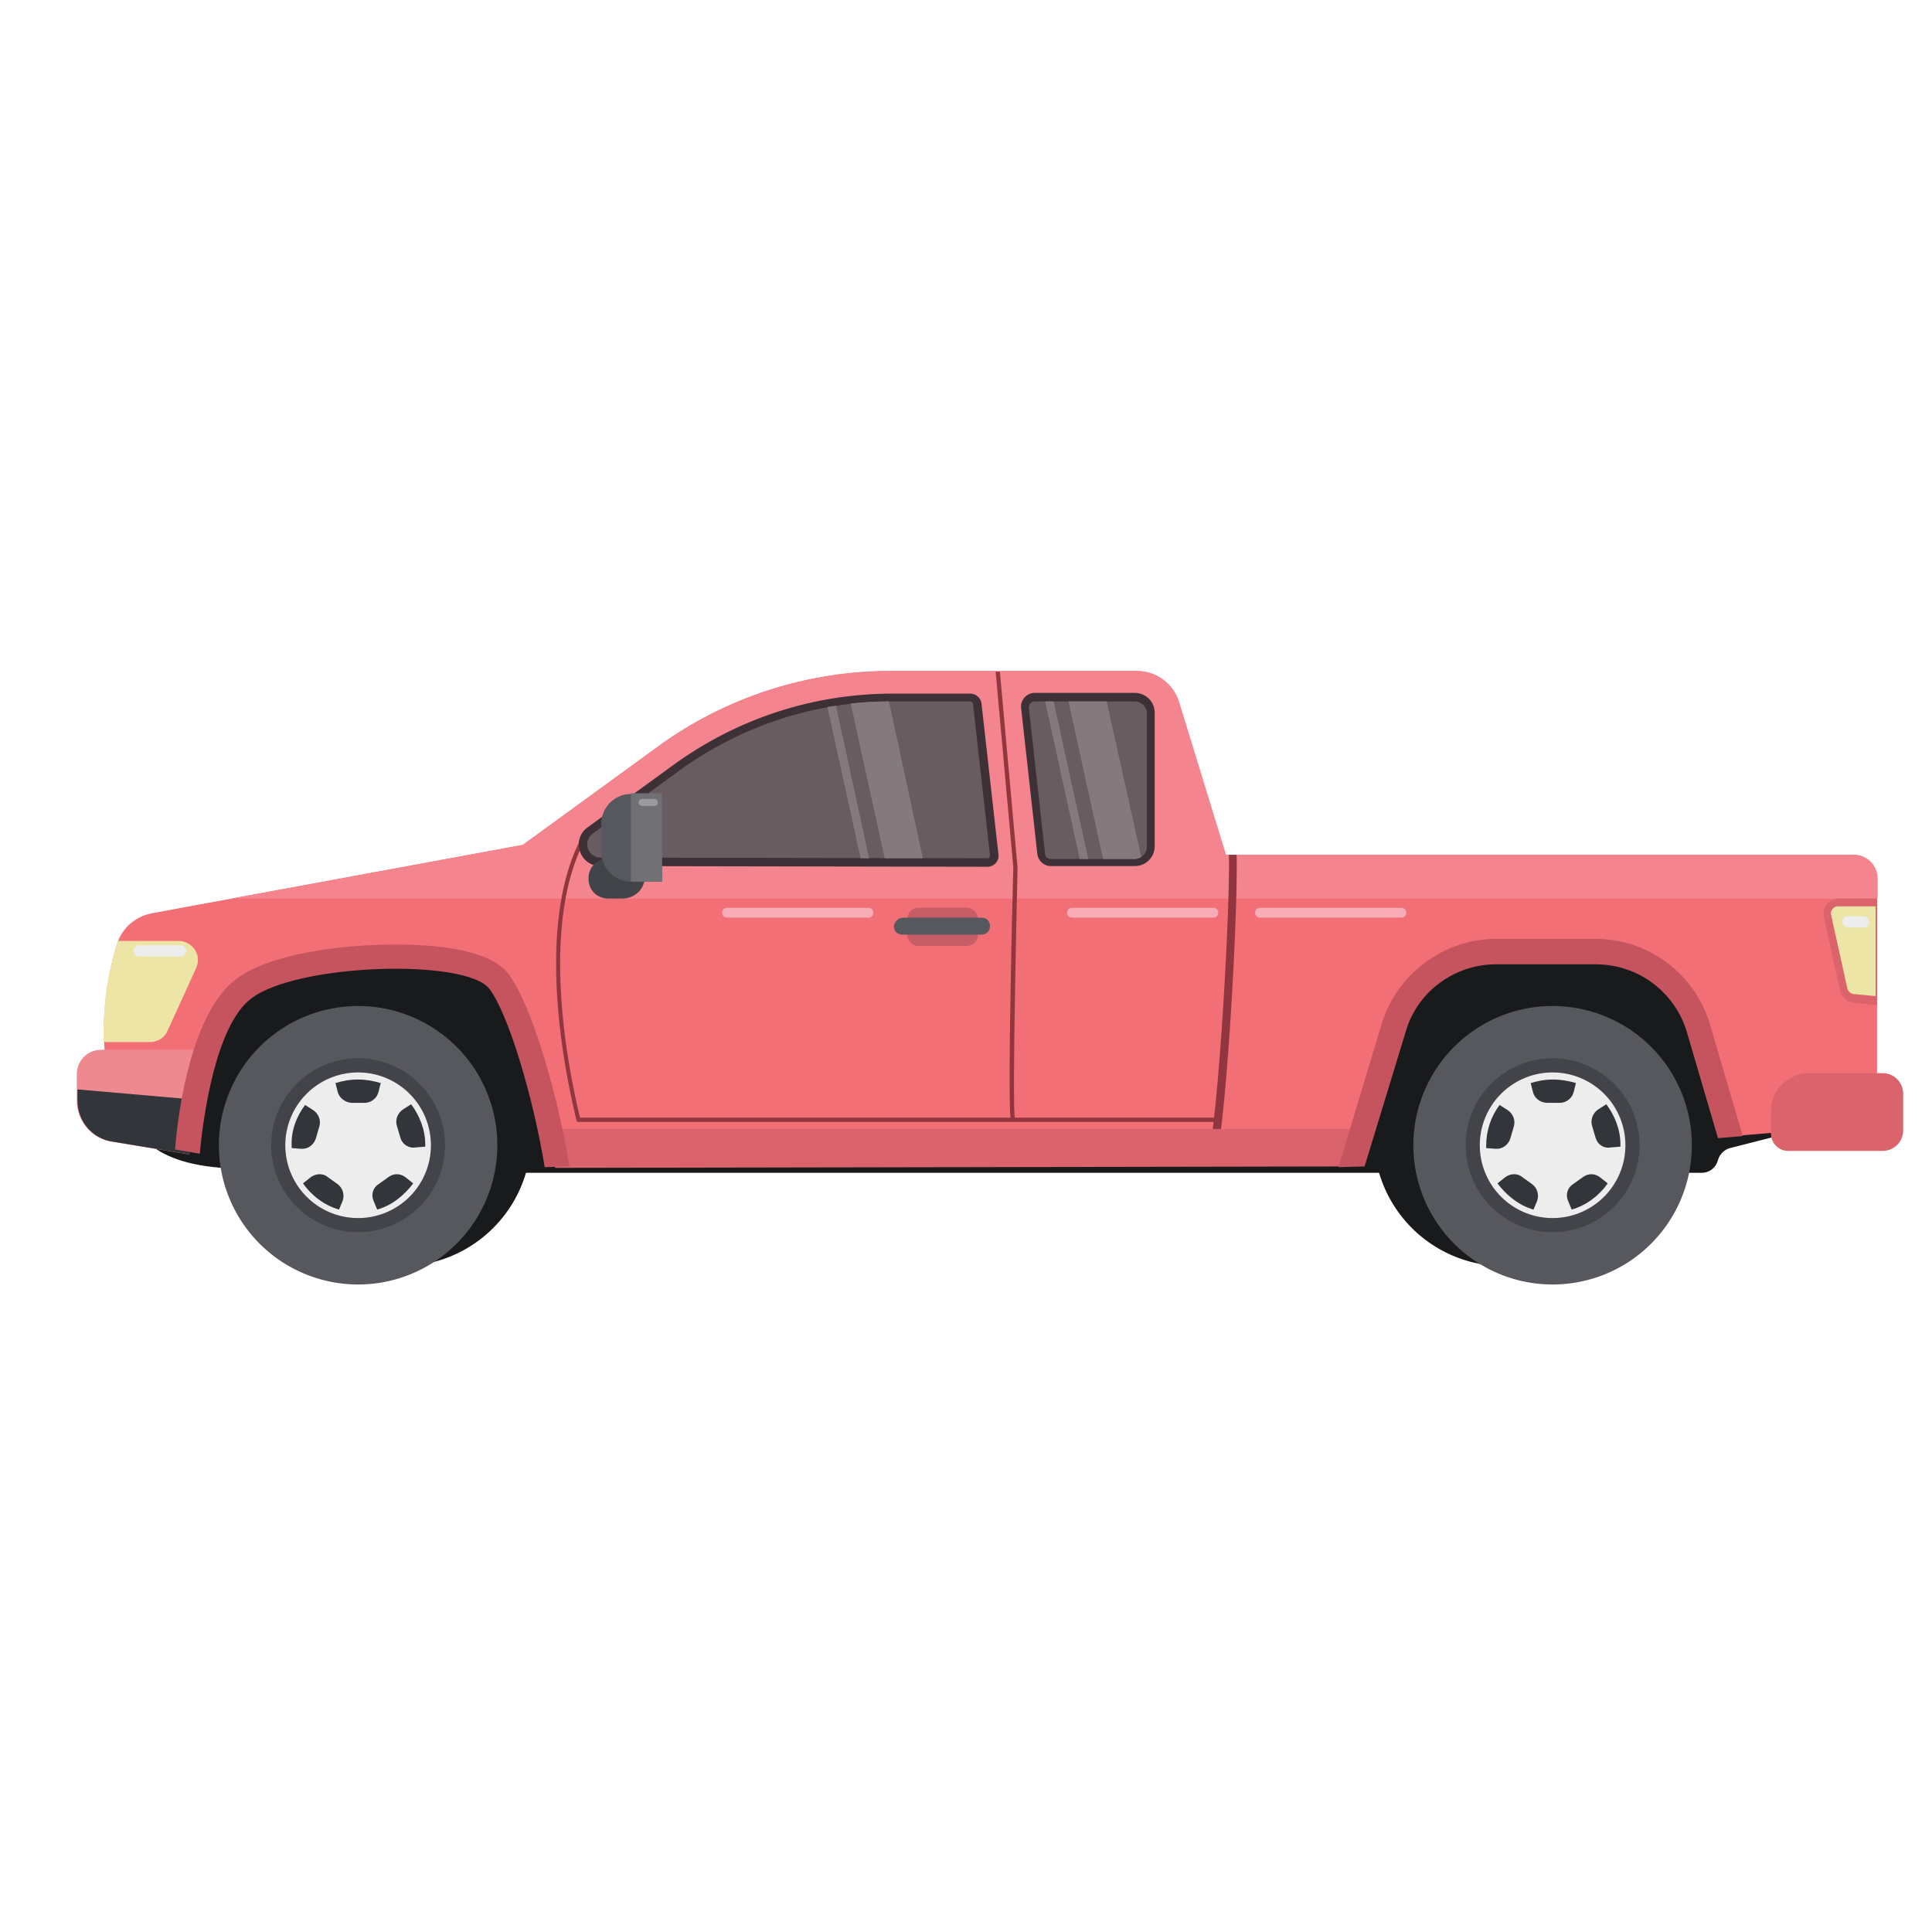 <?xml version="1.0" encoding="utf-8"?>
<svg
 viewBox="0 -50 161 161"
 version="1.0"
 xmlns="http://www.w3.org/2000/svg"
 x="0" y="0"
>
<path class="st1" d="M359.3,664.2c0,0-1.5,5.7-14.8,5.7c-13.4,0-38.2,0.6-38.2,0.6H181.3h-43.2c-1.1,0-2-0.7-2.3-1.8l0,0&#10;&#9;&#9;&#9;c-0.2-0.8-0.9-1.5-1.7-1.7l-15.3-3.9c0,0,12.8-28.8,13.4-28.6c0.5,0.2,56.4-3.3,56.4-3.3h144.5c0,0,23.9,11.9,24,13.5&#10;&#9;&#9;&#9;C357.3,646.5,359.3,664.2,359.3,664.2z" style="fill: rgb(24, 26, 28);" transform="matrix(-0.589, 0, 0, 0.589, 223.152, -347.19)"/><path d="M 184.5 665.3 A 18.4 18.4 0 0 1 166.1 683.7 A 18.4 18.4 0 0 1 147.7 665.3 A 18.4 18.4 0 0 1 166.1 646.9 A 18.4 18.4 0 0 1 184.5 665.3 Z" class="st1" style="fill: rgb(24, 26, 28);" transform="matrix(-0.589, 0, 0, 0.589, 223.152, -347.19)"/><path d="M 340.5 665.3 A 18.4 18.4 0 0 1 322.1 683.7 A 18.4 18.4 0 0 1 303.7 665.3 A 18.4 18.4 0 0 1 322.1 646.9 A 18.4 18.4 0 0 1 340.5 665.3 Z" class="st1" style="fill: rgb(24, 26, 28);" transform="matrix(-0.589, 0, 0, 0.589, 223.152, -347.19)"/><path class="st0" d="M362.3,638.1c-0.7-2.2-2.5-3.8-4.8-4.3l-52.6-9.7l-19.1-13.9c-9.6-7-21.1-10.7-32.9-10.7h-34.8&#10;&#9;&#9;&#9;c-2.8,0-5.2,1.8-6,4.5l-6.6,21.5h-88.8c-1.9,0-3.4,1.5-3.4,3.4v31.9c0,1.5,1.2,2.8,2.7,3l18.7,1.6c0.8-4.3,2.1-10.3,2.1-10.3&#10;&#9;&#9;&#9;l5.4-11.8l7-3.7H167h4.8l5,2.7c0,0,3.7,5.1,3.9,5.4c0.1,0.2,4.7,14.6,7,21.8l112.5,0.2c1.6-6.4,4.5-17.6,4.5-17.6l5.4-10.4&#10;&#9;&#9;&#9;l6.1-1.2h15.4c0,0,10.9,2.4,11.2,2.4c0.3,0,3.8,4.1,3.8,4.1s5.4,15.4,5.4,15.8c0,0.2,0.3,2.5,0.5,4.8c3-0.5,5.9-1,8.2-1.4&#10;&#9;&#9;&#9;C366.1,654.6,364,643.6,362.3,638.1z" style="fill: rgb(242, 111, 117);" transform="matrix(-0.589, 0, 0, 0.589, 223.152, -347.19)"/><path class="st39" d="M346.1,631.7l-41.3-7.6l-19.1-13.9c-9.6-7-21.1-10.7-32.9-10.7h-34.8c-2.8,0-5.2,1.8-6,4.5l-6.6,21.5h-88.8&#10;&#9;&#9;&#9;c-1.9,0-3.4,1.5-3.4,3.4v2.8H346.1z" style="fill: rgb(244, 132, 141);" transform="matrix(-0.589, 0, 0, 0.589, 223.152, -347.19)"/><path d="M 161.3 667.4 A 2.1 2.1 0 0 1 159.2 669.5 A 2.1 2.1 0 0 1 157.1 667.4 A 2.1 2.1 0 0 1 159.2 665.3 A 2.1 2.1 0 0 1 161.3 667.4 Z" class="st5" style="fill: rgb(132, 122, 126);" transform="matrix(-0.589, 0, 0, 0.589, 223.152, -347.19)"/><path d="M 159.8 663.6 A 0.6 0.6 0 0 1 159.2 664.2 A 0.6 0.6 0 0 1 158.6 663.6 A 0.6 0.6 0 0 1 159.2 663 A 0.6 0.6 0 0 1 159.8 663.6 Z" class="st5" style="fill: rgb(132, 122, 126);" transform="matrix(-0.589, 0, 0, 0.589, 223.152, -347.19)"/><path d="M 156.1 666.2 A 0.6 0.6 0 0 1 155.5 666.8 A 0.6 0.6 0 0 1 154.9 666.2 A 0.6 0.6 0 0 1 155.5 665.6 A 0.6 0.6 0 0 1 156.1 666.2 Z" transform="matrix(-0.182, -0.56, -0.56, 0.182, 532.981, 10.999)" class="st5" style="fill: rgb(132, 122, 126);"/><path d="M 157.5 670.5 A 0.6 0.6 0 0 1 156.9 671.1 A 0.6 0.6 0 0 1 156.3 670.5 A 0.6 0.6 0 0 1 156.9 669.9 A 0.6 0.6 0 0 1 157.5 670.5 Z" transform="matrix(-0.346, -0.476, -0.476, 0.346, 504.503, -109.661)" class="st5" style="fill: rgb(132, 122, 126);"/><path d="M 162 670.5 A 0.6 0.6 0 0 1 161.4 671.1 A 0.6 0.6 0 0 1 160.8 670.5 A 0.6 0.6 0 0 1 161.4 669.9 A 0.6 0.6 0 0 1 162 670.5 Z" transform="matrix(-0.476, -0.346, -0.346, 0.476, 437.085, -215.894)" class="st5" style="fill: rgb(132, 122, 126);"/><path d="M 163.4 666.2 A 0.6 0.6 0 0 1 162.8 666.8 A 0.6 0.6 0 0 1 162.2 666.2 A 0.6 0.6 0 0 1 162.8 665.6 A 0.6 0.6 0 0 1 163.4 666.2 Z" transform="matrix(-0.56, -0.182, -0.182, 0.56, 339.674, -298.365)" class="st5" style="fill: rgb(132, 122, 126);"/><path d="M 178.9 666.6 A 19.7 19.7 0 0 1 159.2 686.3 A 19.7 19.7 0 0 1 139.5 666.6 A 19.7 19.7 0 0 1 159.2 646.9 A 19.7 19.7 0 0 1 178.9 666.6 Z" class="st2" style="fill: rgb(87, 88, 94);" transform="matrix(-0.589, 0, 0, 0.589, 223.152, -347.19)"/><path d="M 171.5 666.6 A 12.3 12.3 0 0 1 159.2 678.9 A 12.3 12.3 0 0 1 146.9 666.6 A 12.3 12.3 0 0 1 159.2 654.3 A 12.3 12.3 0 0 1 171.5 666.6 Z" class="st3" style="fill: rgb(66, 68, 73);" transform="matrix(-0.589, 0, 0, 0.589, 223.152, -347.19)"/><path d="M 169.5 666.6 A 10.3 10.3 0 0 1 159.2 676.9 A 10.3 10.3 0 0 1 148.9 666.6 A 10.3 10.3 0 0 1 159.2 656.3 A 10.3 10.3 0 0 1 169.5 666.6 Z" class="st4" style="fill: rgb(237, 237, 237);" transform="matrix(-0.589, 0, 0, 0.589, 223.152, -347.19)"/><path class="st6" d="M156.5,675.7l0.5-1.2c0.4-0.9,0.1-1.9-0.7-2.4l-1.4-1c-0.8-0.6-1.8-0.5-2.5,0.1l-1,0.8&#10;&#9;&#9;&#9;&#9;&#9;C152.6,673.7,154.4,675.1,156.5,675.7z" style="fill: rgb(50, 53, 58);" transform="matrix(-0.589, 0, 0, 0.589, 223.152, -347.19)"/><path class="st6" d="M153.1,665.6l0.5-1.7c0.3-0.9-0.1-1.9-0.9-2.4l-1.1-0.7c-1.2,1.6-2,3.6-2,5.7c0,0.1,0,0.2,0,0.3l1.3,0.1&#10;&#9;&#9;&#9;&#9;&#9;C152,667.1,152.8,666.5,153.1,665.6z" style="fill: rgb(50, 53, 58);" transform="matrix(-0.589, 0, 0, 0.589, 223.152, -347.19)"/><path class="st6" d="M167,672l-1-0.8c-0.7-0.6-1.8-0.7-2.5-0.1l-1.4,1c-0.8,0.6-1,1.6-0.7,2.4l0.5,1.2&#10;&#9;&#9;&#9;&#9;&#9;C164,675.1,165.7,673.7,167,672z" style="fill: rgb(50, 53, 58);" transform="matrix(-0.589, 0, 0, 0.589, 223.152, -347.19)"/><path class="st6" d="M166.7,660.9l-1.1,0.7c-0.8,0.5-1.2,1.5-0.9,2.4l0.5,1.7c0.3,0.9,1.2,1.5,2.1,1.4l1.3-0.1&#10;&#9;&#9;&#9;&#9;&#9;c0-0.1,0-0.2,0-0.3C168.6,664.5,167.9,662.5,166.7,660.9z" style="fill: rgb(50, 53, 58);" transform="matrix(-0.589, 0, 0, 0.589, 223.152, -347.19)"/><path class="st6" d="M162,659l0.3-1.2c-1-0.3-2-0.5-3.2-0.5c-1.1,0-2.2,0.2-3.2,0.5l0.3,1.2c0.2,0.9,1,1.6,2,1.6h1.7&#10;&#9;&#9;&#9;&#9;&#9;C161,660.6,161.8,659.9,162,659z" style="fill: rgb(50, 53, 58);" transform="matrix(-0.589, 0, 0, 0.589, 223.152, -347.19)"/><path d="M 347.9 666.6 A 19.7 19.7 0 0 1 328.2 686.3 A 19.7 19.7 0 0 1 308.5 666.6 A 19.7 19.7 0 0 1 328.2 646.9 A 19.7 19.7 0 0 1 347.9 666.6 Z" class="st2" style="fill: rgb(87, 88, 94);" transform="matrix(-0.589, 0, 0, 0.589, 223.152, -347.19)"/><path d="M 340.5 666.6 A 12.3 12.3 0 0 1 328.2 678.9 A 12.3 12.3 0 0 1 315.9 666.6 A 12.3 12.3 0 0 1 328.2 654.3 A 12.3 12.3 0 0 1 340.5 666.6 Z" class="st3" style="fill: rgb(66, 68, 73);" transform="matrix(-0.589, 0, 0, 0.589, 223.152, -347.19)"/><path d="M 338.5 666.6 A 10.3 10.3 0 0 1 328.2 676.9 A 10.3 10.3 0 0 1 317.9 666.6 A 10.3 10.3 0 0 1 328.2 656.3 A 10.3 10.3 0 0 1 338.5 666.6 Z" class="st4" style="fill: rgb(237, 237, 237);" transform="matrix(-0.589, 0, 0, 0.589, 223.152, -347.19)"/><path class="st6" d="M325.5,675.7l0.5-1.2c0.4-0.9,0.1-1.9-0.7-2.4l-1.4-1c-0.8-0.6-1.8-0.5-2.5,0.1l-1,0.8&#10;&#9;&#9;&#9;&#9;&#9;C321.7,673.7,323.4,675.1,325.5,675.7z" style="fill: rgb(50, 53, 58);" transform="matrix(-0.589, 0, 0, 0.589, 223.152, -347.19)"/><path class="st6" d="M322.2,665.6l0.5-1.7c0.3-0.9-0.1-1.9-0.9-2.4l-1.1-0.7c-1.2,1.6-2,3.6-2,5.7c0,0.1,0,0.2,0,0.3l1.3,0.1&#10;&#9;&#9;&#9;&#9;&#9;C321,667.1,321.9,666.5,322.2,665.6z" style="fill: rgb(50, 53, 58);" transform="matrix(-0.589, 0, 0, 0.589, 223.152, -347.19)"/><path class="st6" d="M336,672l-1-0.8c-0.7-0.6-1.8-0.7-2.5-0.1l-1.4,1c-0.8,0.6-1,1.6-0.7,2.4l0.5,1.2&#10;&#9;&#9;&#9;&#9;&#9;C333,675.1,334.8,673.7,336,672z" style="fill: rgb(50, 53, 58);" transform="matrix(-0.589, 0, 0, 0.589, 223.152, -347.19)"/><path class="st6" d="M335.7,660.9l-1.1,0.7c-0.8,0.5-1.2,1.5-0.9,2.4l0.5,1.7c0.3,0.9,1.2,1.5,2.1,1.4l1.3-0.1&#10;&#9;&#9;&#9;&#9;&#9;c0-0.1,0-0.2,0-0.3C337.7,664.5,336.9,662.5,335.7,660.9z" style="fill: rgb(50, 53, 58);" transform="matrix(-0.589, 0, 0, 0.589, 223.152, -347.19)"/><path class="st6" d="M331.1,659l0.3-1.2c-1-0.3-2-0.5-3.2-0.5c-1.1,0-2.2,0.2-3.2,0.5l0.3,1.2c0.2,0.9,1,1.6,2,1.6h1.7&#10;&#9;&#9;&#9;&#9;&#9;C330,660.6,330.9,659.9,331.1,659z" style="fill: rgb(50, 53, 58);" transform="matrix(-0.589, 0, 0, 0.589, 223.152, -347.19)"/><path class="st11" d="M248.9,633h-6.8c-0.9,0-1.6,0.7-1.6,1.6v2.2c0,0.9,0.7,1.6,1.6,1.6h6.8c0.9,0,1.6-0.7,1.6-1.6v-2.2&#10;&#9;&#9;&#9;C250.5,633.7,249.8,633,248.9,633z" style="fill: rgb(198, 93, 103);" transform="matrix(-0.589, 0, 0, 0.589, 223.152, -347.19)"/><path class="st2" d="M251.1,634.4H240c-0.7,0-1.2,0.5-1.2,1.2c0,0.7,0.5,1.2,1.2,1.2h11.2c0.7,0,1.2-0.5,1.2-1.2&#10;&#9;&#9;&#9;C252.3,635,251.8,634.4,251.1,634.4z" style="fill: rgb(87, 88, 94);" transform="matrix(-0.589, 0, 0, 0.589, 223.152, -347.19)"/><path class="st29" d="M362.3,638.1c0-0.1-0.1-0.3-0.1-0.4h-8.6c-2,0-3.3,2-2.5,3.8l4.1,9c0.4,0.9,1.4,1.5,2.4,1.5h6.6&#10;&#9;&#9;&#9;C364.4,646.2,363.3,641.2,362.3,638.1z" style="fill: rgb(237, 229, 165);" transform="matrix(-0.589, 0, 0, 0.589, 223.152, -347.19)"/><path class="st40" d="M118.7,631.7h-5.4v15.1l3.4-0.4c0.9-0.1,1.6-0.8,1.8-1.6l2.3-10.4C121.1,633,120.1,631.7,118.7,631.7z" style="fill: rgb(219, 99, 107);" transform="matrix(-0.589, 0, 0, 0.589, 223.152, -347.19)"/><path class="st29" d="M113.4,632.8h5.4c0.3,0,0.6,0.1,0.8,0.4c0.2,0.2,0.3,0.5,0.2,0.8l-2.3,10.4c-0.1,0.4-0.4,0.7-0.8,0.8&#10;&#9;&#9;&#9;l-3.2,0.3V632.8z" style="fill: rgb(237, 229, 165);" transform="matrix(-0.589, 0, 0, 0.589, 223.152, -347.19)"/><path class="st40" d="M125.9,667.4h-13.4c-1.6,0-2.9-1.3-2.9-2.9v-5.2c0-1.6,1.3-2.9,2.9-2.9h10.4c3,0,5.4,2.4,5.4,5.4v3.2&#10;&#9;&#9;&#9;C128.3,666.3,127.2,667.4,125.9,667.4z" style="fill: rgb(219, 99, 107);" transform="matrix(-0.589, 0, 0, 0.589, 223.152, -347.19)"/><path class="st9" d="M205,625.5h-1.1c-0.2,6.9,1.2,35.4,3,44l1.2,0C206.3,661.4,204.8,632.1,205,625.5z" style="fill: rgb(145, 54, 62);" transform="matrix(-0.589, 0, 0, 0.589, 223.152, -347.19)"/><path class="st40" d="M186,664.2c0.6,2,1.2,3.8,1.8,5.4l112.5,0.2c0.4-1.6,0.9-3.5,1.4-5.5H186z" style="fill: rgb(219, 99, 107);" transform="matrix(-0.589, 0, 0, 0.589, 223.152, -347.19)"/><path class="st9" d="M296.5,622.9l-0.5,0.3c7.3,13.4,1.4,37,0.8,39.5h-60.9c0.4-3.9-0.3-32.1-0.4-35.4l2.5-27.7l-0.3,0h-0.3&#10;&#9;&#9;&#9;l-2.5,27.7c0.3,13.2,0.7,33,0.4,35.4h-28.8v0.6h90.7l0.1-0.2C297.3,662.8,304.3,637.2,296.5,622.9z" style="fill: rgb(145, 54, 62);" transform="matrix(-0.589, 0, 0, 0.589, 223.152, -347.19)"/><g transform="matrix(-0.589, 0, 0, 0.589, 223.152, -347.19)">
				<path class="st8" d="M295.7,621.6l-12.1-8.8c-9.1-6.6-19.8-10.1-31.1-10.1h-10.9c-0.8,0-1.5,0.6-1.6,1.4l-2.4,21.4&#10;&#9;&#9;&#9;&#9;&#9;c-0.1,0.9,0.6,1.7,1.6,1.7l54.7-0.1C296.9,627.1,298.1,623.3,295.7,621.6z" style="fill: rgb(61, 48, 54);"/>
				<path class="st10" d="M239.2,626c-0.2,0-0.3-0.1-0.3-0.1c0-0.1-0.1-0.2-0.1-0.3l2.4-21.4c0-0.2,0.2-0.4,0.4-0.4h10.9&#10;&#9;&#9;&#9;&#9;&#9;c11,0,21.5,3.4,30.4,9.9l12.1,8.8c0.8,0.6,0.9,1.5,0.7,2.1c-0.2,0.6-0.8,1.3-1.8,1.3L239.2,626L239.2,626z" style="fill: rgb(105, 92, 97);"/>
				<path class="st8" d="M232.5,602.6h-14.2c-1.6,0-2.8,1.3-2.8,2.8v18.9c0,1.6,1.3,2.8,2.8,2.8l11.9,0c1,0,1.8-0.8,1.9-1.7&#10;&#9;&#9;&#9;&#9;&#9;l2.3-20.7C234.5,603.6,233.6,602.6,232.5,602.6z" style="fill: rgb(61, 48, 54);"/>
				<path class="st10" d="M218.3,626.1c-0.9,0-1.7-0.8-1.7-1.7v-18.9c0-0.9,0.8-1.7,1.7-1.7h14.2c0.3,0,0.5,0.2,0.6,0.3&#10;&#9;&#9;&#9;&#9;&#9;c0.1,0.1,0.2,0.3,0.2,0.6l-2.3,20.7c0,0.4-0.4,0.7-0.8,0.7L218.3,626.1z" style="fill: rgb(105, 92, 97);"/>
				<g>
					<path d="M 231 603.8 L 229.8 603.8 L 224.9 626.1 L 226.1 626.1 Z" class="st5" style="fill: rgb(132, 122, 126);"/>
					<path class="st5" d="M217.4,625.8c0.3,0.2,0.6,0.3,0.9,0.3l4.5,0l4.9-22.3h-5.4L217.4,625.8z" style="fill: rgb(132, 122, 126);"/>
				</g>
				<g>
					<path class="st5" d="M248.3,626l5.4,0l4.8-21.9c-1.8-0.2-3.6-0.3-5.4-0.3L248.3,626z" style="fill: rgb(132, 122, 126);"/>
					<path class="st5" d="M261.8,604.6c-0.4-0.1-0.8-0.1-1.2-0.2l-4.7,21.6l1.2,0L261.8,604.6z" style="fill: rgb(132, 122, 126);"/>
				</g>
			</g><path class="st3" d="M292.8,631.7h-2c-1.4,0-2.6-0.9-3-2.1l-1.2-3.6h6.2c1.5,0,2.8,1.2,2.8,2.8v0.1&#10;&#9;&#9;&#9;&#9;&#9;C295.6,630.5,294.4,631.7,292.8,631.7z" style="fill: rgb(66, 68, 73);" transform="matrix(-0.589, 0, 0, 0.589, 223.152, -347.19)"/><path class="st2" d="M285.2,616.8v12.5h4.4c2.3,0,4.2-1.9,4.2-4.2v-4c0-2.3-1.9-4.2-4.2-4.2H285.2z" style="fill: rgb(87, 88, 94);" transform="matrix(-0.589, 0, 0, 0.589, 223.152, -347.19)"/><path d="M 285.2 616.8 H 289.6 V 629.3 H 285.2 V 616.8 Z" class="st12" style="fill: rgb(113, 113, 117);" transform="matrix(-0.589, 0, 0, 0.589, 223.152, -347.19)"/><path class="st13" d="M288,618.6h-1.7c-0.3,0-0.5-0.2-0.5-0.5l0,0c0-0.3,0.2-0.5,0.5-0.5h1.7c0.3,0,0.5,0.2,0.5,0.5l0,0&#10;&#9;&#9;&#9;&#9;&#9;C288.6,618.3,288.3,618.6,288,618.6z" style="fill: rgb(154, 155, 158);" transform="matrix(-0.589, 0, 0, 0.589, 223.152, -347.19)"/><path class="st41" d="M364.6,653.1h-16.3c1.5,4.3,3.2,9.2,3.2,9.4c0,0.2,0.4,3.1,0.6,5.4c1.8-0.3,10.9-1.8,10.9-1.8&#10;&#9;&#9;&#9;c2.9-0.4,5-2.9,5-5.8v-3.9C367.9,654.5,366.4,653.1,364.6,653.1z" style="fill: rgb(239, 137, 144);" transform="matrix(-0.589, 0, 0, 0.589, 223.152, -347.19)"/><path class="st6" d="M350.7,660.2c0.4,1.3,0.7,2.2,0.7,2.3c0,0.2,0.4,3.1,0.6,5.4c1.8-0.3,10.9-1.8,10.9-1.8c2.9-0.4,5-2.9,5-5.8&#10;&#9;&#9;&#9;v-1.6L350.7,660.2z" style="fill: rgb(50, 53, 58);" transform="matrix(-0.589, 0, 0, 0.589, 223.152, -347.19)"/><path class="st42" d="M183.4,649.5c-2.1-7.1-8.8-12.1-16.2-12.1h-14.1c-7.5,0-14.1,5-16.2,12.2l-4.6,15.7l3.5,0.3l4.4-15&#10;&#9;&#9;&#9;c1.7-5.7,6.9-9.6,12.9-9.6h14.1c5.9,0,11.2,3.9,12.8,9.6l5.8,19l3.7,0.1L183.4,649.5z" style="fill: rgb(198, 84, 95);" transform="matrix(-0.589, 0, 0, 0.589, 223.152, -347.19)"/><path class="st42" d="M345.6,643.2c-4.7-3.7-15.1-5-22.6-5c-8.5,0-14,1.4-16.1,4.2c-3.3,4.4-7,17.2-8.6,27.2l3.5,0.1&#10;&#9;&#9;&#9;c1.6-9.8,5.1-21.6,7.8-25.2c3.3-4.4,27.5-3.6,33.8,1.4c4.9,3.8,6.7,16.4,7.2,21.9c1.2-0.2,2.3-0.4,3.5-0.6&#10;&#9;&#9;&#9;C353.6,660.9,351.6,647.9,345.6,643.2z" style="fill: rgb(198, 84, 95);" transform="matrix(-0.589, 0, 0, 0.589, 223.152, -347.19)"/><path class="st17" d="M227.2,633h-20c-0.4,0-0.7,0.3-0.7,0.7c0,0.4,0.3,0.7,0.7,0.7h20c0.4,0,0.7-0.3,0.7-0.7&#10;&#9;&#9;&#9;C227.9,633.3,227.6,633,227.2,633z" style="fill: rgb(247, 172, 183);" transform="matrix(-0.589, 0, 0, 0.589, 223.152, -347.19)"/><path class="st17" d="M200.6,633h-20c-0.4,0-0.7,0.3-0.7,0.7c0,0.4,0.3,0.7,0.7,0.7h20c0.4,0,0.7-0.3,0.7-0.7&#10;&#9;&#9;&#9;C201.3,633.3,201,633,200.6,633z" style="fill: rgb(247, 172, 183);" transform="matrix(-0.589, 0, 0, 0.589, 223.152, -347.19)"/><path class="st17" d="M276,633h-20c-0.4,0-0.7,0.3-0.7,0.7c0,0.4,0.3,0.7,0.7,0.7h20c0.4,0,0.7-0.3,0.7-0.7&#10;&#9;&#9;&#9;C276.7,633.3,276.4,633,276,633z" style="fill: rgb(247, 172, 183);" transform="matrix(-0.589, 0, 0, 0.589, 223.152, -347.19)"/><path class="st4" d="M117.4,634.2h-2.2c-0.4,0-0.8,0.4-0.8,0.8c0,0.4,0.4,0.8,0.8,0.8h2.2c0.4,0,0.8-0.4,0.8-0.8&#10;&#9;&#9;&#9;C118.2,634.5,117.9,634.2,117.4,634.2z" style="fill: rgb(237, 237, 237);" transform="matrix(-0.589, 0, 0, 0.589, 223.152, -347.19)"/><path class="st4" d="M359.2,638.3h-5.9c-0.4,0-0.8,0.4-0.8,0.8c0,0.4,0.4,0.8,0.8,0.8h5.9c0.4,0,0.8-0.4,0.8-0.8&#10;&#9;&#9;&#9;C360,638.7,359.6,638.3,359.2,638.3z" style="fill: rgb(237, 237, 237);" transform="matrix(-0.589, 0, 0, 0.589, 223.152, -347.19)"/>
</svg>